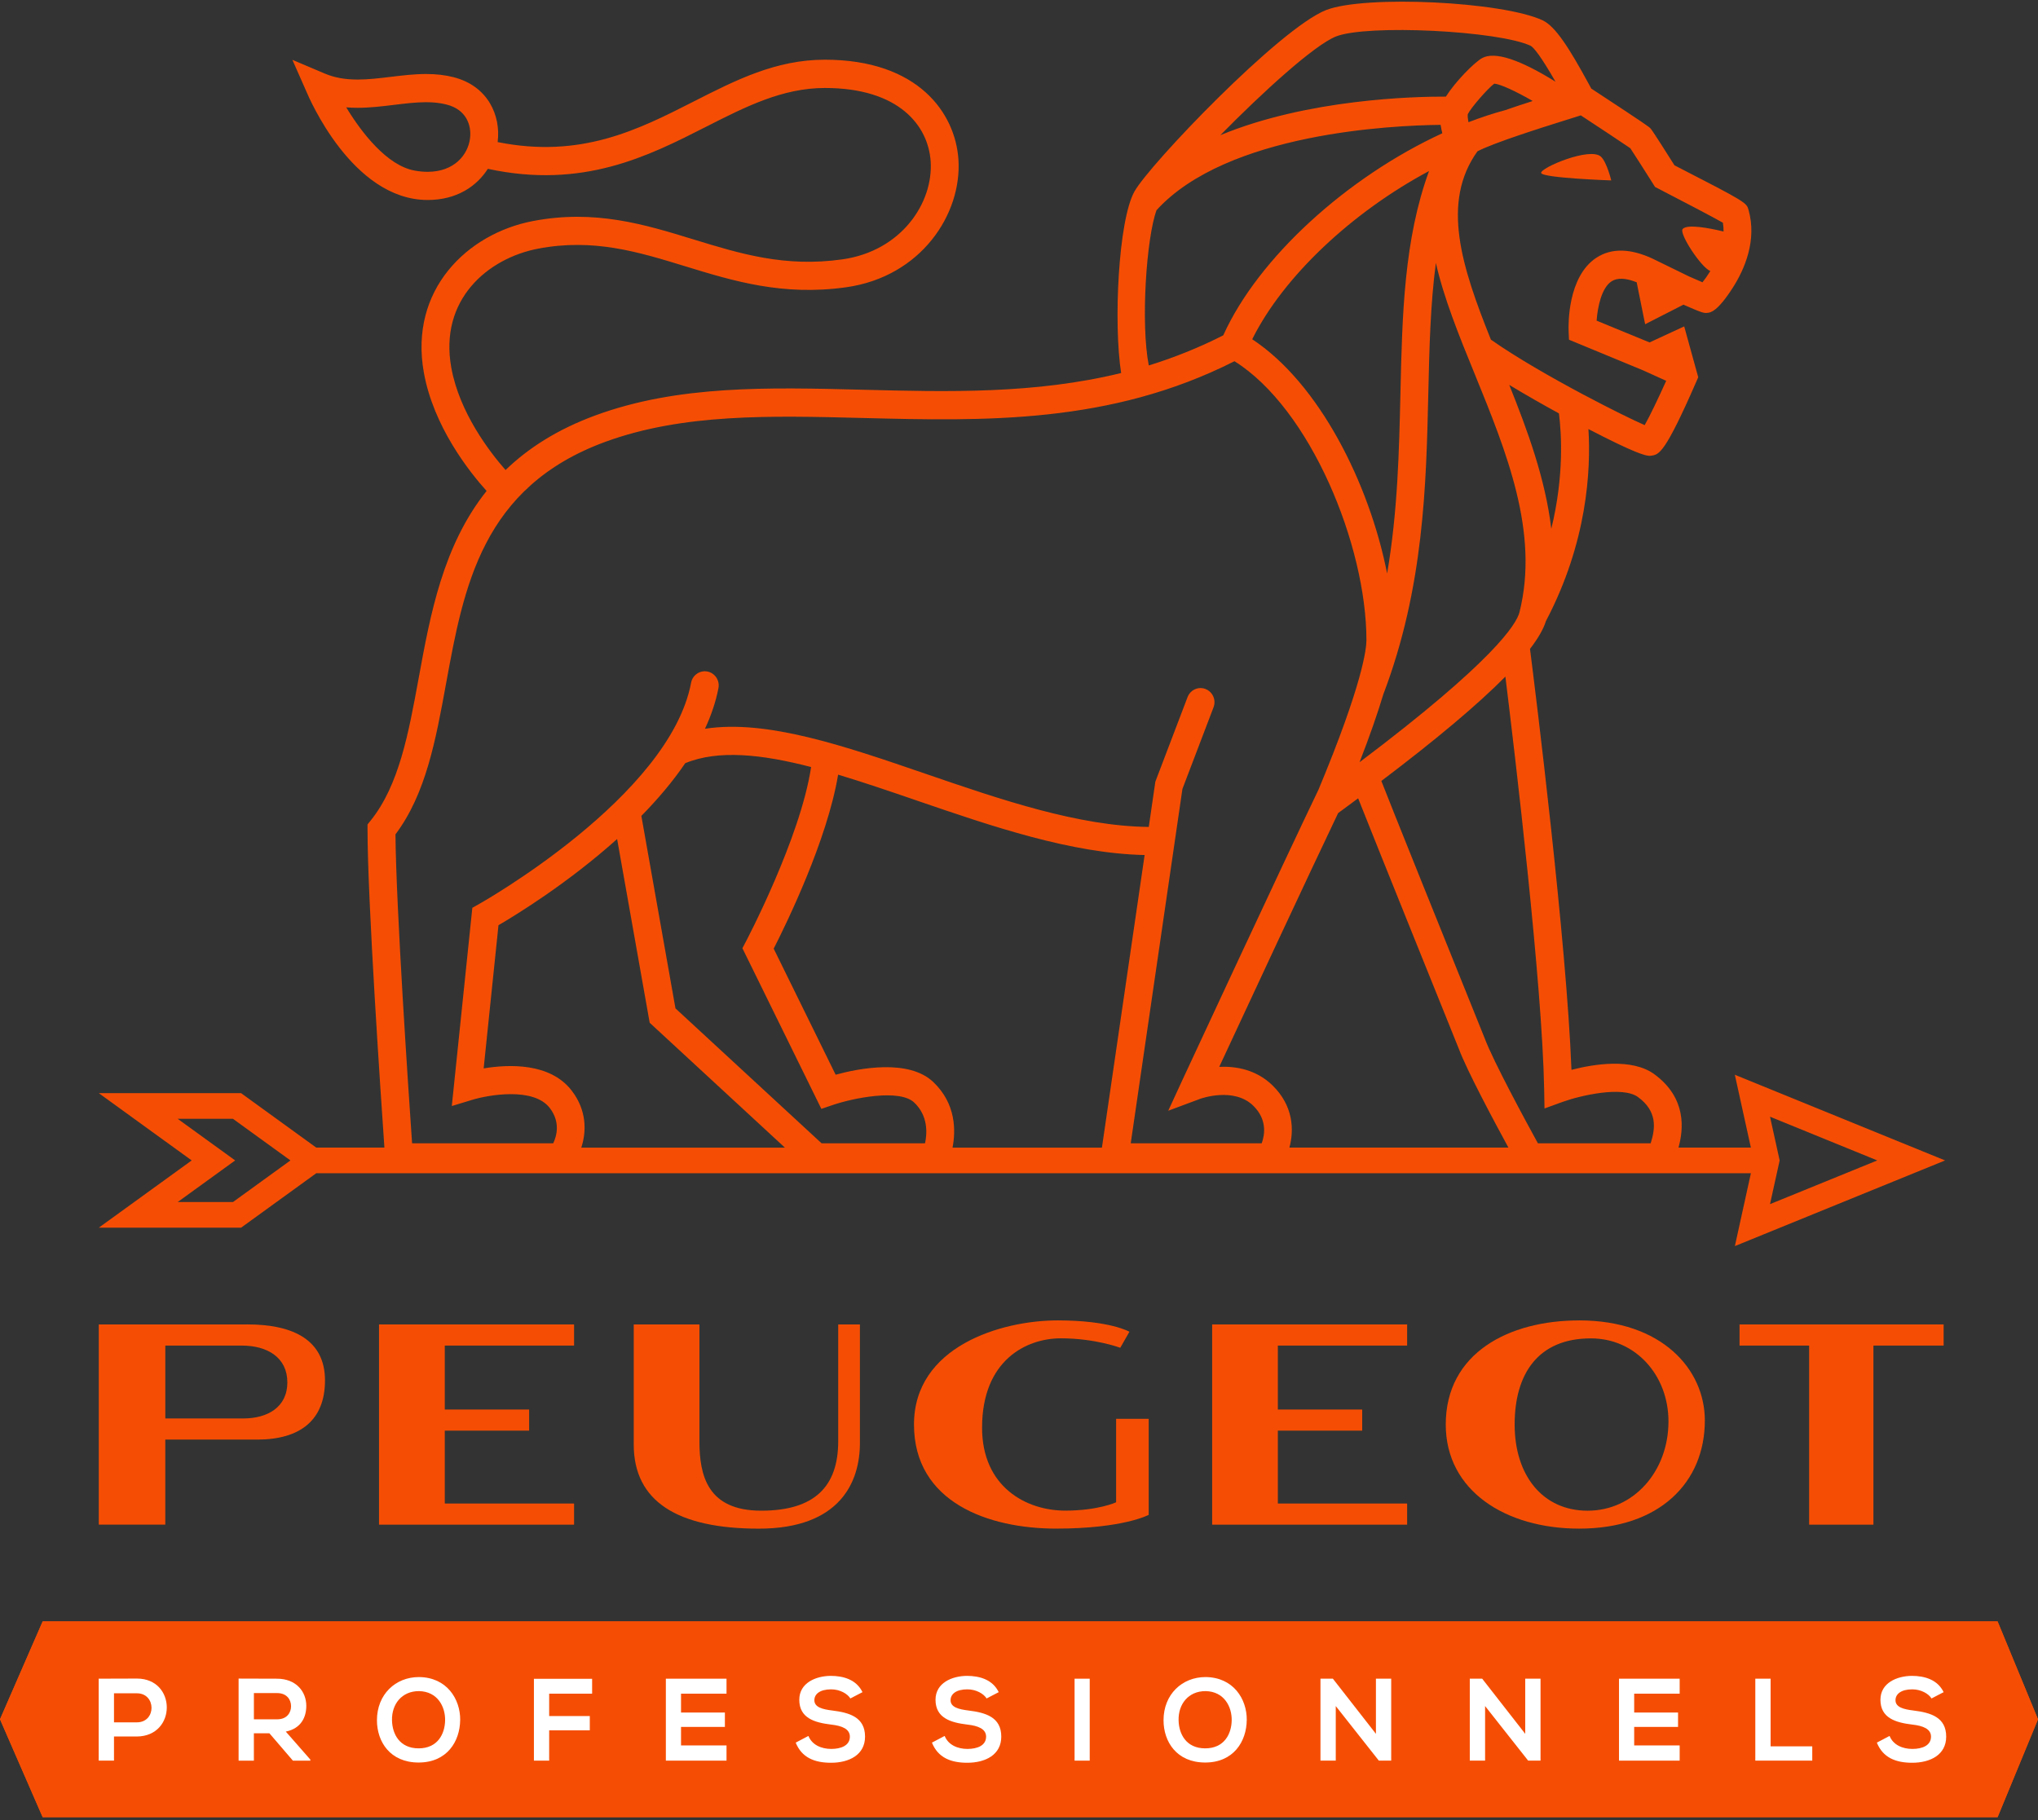 <svg width="103" height="92" viewBox="0 0 103 92" fill="none" xmlns="http://www.w3.org/2000/svg">
<rect x="0" y="0" width="103" height="92" fill="#333333" stroke="none"/>
<path d="M12.5 66.949H4.992V77.07H8.354V72.771H12.984C15.181 72.771 16.425 71.785 16.425 69.777C16.425 67.77 14.87 66.948 12.5 66.948V66.949ZM12.297 71.702H8.355V68.018H12.219C13.514 68.018 14.523 68.62 14.523 69.879C14.523 71.138 13.512 71.702 12.297 71.702Z" fill="#F54E04"/>
<path d="M19.156 66.949H29.013V68.018H22.479V71.251H26.742V72.318H22.479V76.002H29.013V77.07H19.156V66.949Z" fill="#F54E04"/>
<path d="M61.262 66.949H71.116V68.018H64.582V71.251H68.845V72.318H64.582V76.002H71.116V77.07H61.262V66.949Z" fill="#F54E04"/>
<path d="M32.027 66.949H35.349V72.853C35.349 74.592 35.76 76.364 38.472 76.364C41.185 76.364 42.363 75.126 42.363 72.853V66.949H43.46V72.946C43.46 74.892 42.474 77.272 38.352 77.272C34.231 77.272 32.029 75.889 32.029 73.019V66.95L32.027 66.949Z" fill="#F54E04"/>
<path d="M56.618 68.129L57.08 67.319C57.08 67.319 56.107 66.745 53.453 66.745C50.597 66.745 46.193 68.064 46.193 72.007C46.193 75.951 49.968 77.27 53.371 77.27C56.775 77.27 58.055 76.575 58.055 76.575V71.72H56.408V75.94C56.408 75.94 55.498 76.361 53.837 76.361C51.86 76.361 49.634 75.16 49.634 72.171C49.634 68.75 51.877 67.651 53.615 67.651C55.353 67.651 56.618 68.129 56.618 68.129Z" fill="#F54E04"/>
<path d="M79.812 66.746C76.259 66.746 73.068 68.393 73.068 72.008C73.068 75.368 76.107 77.271 79.812 77.271C83.872 77.271 86.162 74.939 86.162 71.804C86.162 69.211 83.984 66.745 79.812 66.745V66.746ZM80.237 76.365C77.969 76.365 76.55 74.584 76.55 72.01C76.55 69.435 77.741 67.654 80.404 67.654C82.662 67.654 84.324 69.518 84.324 71.851C84.324 74.385 82.56 76.365 80.237 76.365Z" fill="#F54E04"/>
<path d="M87.916 66.949V68.018H91.433V77.07H94.682V68.018H98.231V66.949H87.916Z" fill="#F54E04"/>
<path d="M98.304 58.659L87.678 54.328L88.489 58.01H84.831C85.08 57.107 85.265 55.513 83.606 54.298C82.479 53.479 80.567 53.784 79.421 54.08C79.175 47.573 77.597 34.935 77.326 32.801C77.741 32.26 78.008 31.793 78.129 31.398C80.225 27.413 80.406 23.753 80.279 21.689C82.602 22.894 83.156 23.042 83.375 23.042C83.413 23.042 83.44 23.036 83.467 23.032C83.845 22.977 84.144 22.931 85.726 19.304L85.828 19.069L85.119 16.5L83.368 17.309L80.693 16.209C80.741 15.523 80.941 14.555 81.443 14.223C81.735 14.031 82.162 14.048 82.717 14.269L83.145 16.389L85.08 15.401C86.089 15.843 86.126 15.838 86.329 15.81C86.46 15.791 86.806 15.741 87.57 14.551C88.178 13.6 88.8 12.147 88.373 10.617C88.267 10.24 88.264 10.226 84.626 8.355C83.543 6.64 83.468 6.552 83.423 6.501C83.345 6.413 83.304 6.368 80.424 4.478C80.39 4.416 80.348 4.338 80.297 4.245C79.313 2.438 78.615 1.335 77.968 1.03C75.936 0.074 68.979 -0.257 67.021 0.508C64.677 1.427 58.101 8.309 57.336 9.677C56.515 11.144 56.272 16.364 56.662 18.856C52.315 19.92 47.925 19.811 43.637 19.702C38.823 19.579 34.277 19.463 30.103 20.994C28.172 21.702 26.696 22.653 25.55 23.759C24.755 22.855 23.215 20.858 22.807 18.576C22.192 15.146 24.647 13.061 27.187 12.571C29.985 12.035 32.241 12.727 34.628 13.459C37.051 14.203 39.556 14.972 42.763 14.521C46.557 13.988 48.627 10.811 48.438 8.05C48.28 5.728 46.416 3.018 41.689 3.018C39.213 3.018 37.192 4.046 35.051 5.135C32.252 6.558 29.365 8.027 25.15 7.182C25.151 7.175 25.153 7.169 25.153 7.16C25.313 5.862 24.683 4.349 22.915 3.9C22.493 3.793 22.04 3.741 21.532 3.741C20.931 3.741 20.329 3.815 19.747 3.885C19.169 3.955 18.62 4.021 18.076 4.021C17.431 4.021 16.903 3.925 16.418 3.72L14.778 3.025L15.503 4.668C15.589 4.865 17.787 10.109 21.614 10.109C23.083 10.109 24.093 9.417 24.655 8.534C29.462 9.57 32.758 7.897 35.683 6.409C37.669 5.399 39.546 4.447 41.689 4.447C45.444 4.447 46.912 6.36 47.035 8.149C47.179 10.259 45.548 12.692 42.57 13.111C39.668 13.52 37.419 12.829 35.037 12.098C32.59 11.347 30.063 10.572 26.927 11.175C23.623 11.81 20.671 14.643 21.421 18.831C21.911 21.568 23.723 23.853 24.593 24.817C22.386 27.581 21.747 31.066 21.16 34.276C20.65 37.061 20.171 39.689 18.733 41.479L18.575 41.675V41.93C18.575 45.537 19.256 55.533 19.428 58.01H15.983L12.185 55.258H4.994L9.688 58.659L4.994 62.058H12.185L15.985 59.305H88.49L87.68 62.989L98.305 58.659H98.304ZM23.756 6.988C23.652 7.833 22.95 8.685 21.614 8.685C21.403 8.685 21.18 8.665 20.951 8.622C19.576 8.37 18.299 6.749 17.498 5.426C17.685 5.442 17.875 5.449 18.075 5.449C18.705 5.449 19.319 5.374 19.914 5.301C20.48 5.233 21.015 5.166 21.532 5.166C21.922 5.166 22.262 5.205 22.571 5.285C23.567 5.537 23.836 6.33 23.756 6.988ZM11.773 60.763H8.979L11.885 58.659L8.979 56.554H11.773L14.678 58.659L11.773 60.763ZM78.402 26.732C78.105 24.218 77.202 21.761 76.277 19.456C77.174 20 78.082 20.51 78.788 20.897C78.918 21.911 79.052 24.076 78.402 26.732ZM72.186 19.89C72.239 17.611 72.289 15.397 72.569 13.29C72.978 15.094 73.744 16.98 74.534 18.912C76.141 22.855 77.804 26.928 76.793 30.952C76.648 31.525 75.547 33.378 68.711 38.53C69.219 37.224 69.62 36.072 69.913 35.097C71.962 29.714 72.081 24.495 72.186 19.89ZM63.286 17.15C64.868 13.964 68.349 10.717 72.223 8.646C70.96 12.104 70.868 15.888 70.778 19.858C70.71 22.827 70.639 25.863 70.105 28.991C69.206 24.435 66.668 19.374 63.286 17.149V17.15ZM79.891 5.83C80.834 6.45 82.067 7.265 82.394 7.491C82.564 7.744 83.08 8.555 83.542 9.286L83.645 9.451L83.817 9.538C85.116 10.209 86.546 10.959 87.075 11.258C87.099 11.408 87.11 11.557 87.108 11.703C86.386 11.527 85.291 11.32 85.046 11.569C84.832 11.787 85.987 13.535 86.44 13.701C86.3 13.927 86.162 14.12 86.043 14.269C85.838 14.182 85.583 14.072 85.355 13.97L83.519 13.073C82.391 12.55 81.433 12.533 80.675 13.032C79.218 13.995 79.267 16.436 79.277 16.714L79.296 17.172L83.042 18.721L84.209 19.25C83.817 20.123 83.387 21.02 83.122 21.49C82.538 21.234 81.376 20.666 80.065 19.967L80.037 19.954C78.442 19.105 76.631 18.07 75.35 17.169C73.862 13.458 72.825 10.227 74.669 7.65C75.518 7.204 78.001 6.427 79.223 6.043C79.495 5.958 79.723 5.887 79.893 5.832L79.891 5.83ZM74.179 5.778C74.331 5.457 75.178 4.482 75.52 4.228C75.827 4.252 76.599 4.606 77.463 5.106C76.986 5.259 76.515 5.414 76.078 5.566C75.459 5.733 74.837 5.939 74.215 6.178C74.185 6.015 74.169 5.867 74.179 5.777V5.778ZM67.529 1.84C69.103 1.223 75.729 1.549 77.362 2.316C77.523 2.415 77.868 2.826 78.615 4.13C76.788 2.994 75.543 2.592 74.908 2.935C74.517 3.149 73.552 4.127 73.074 4.884C71.491 4.878 66.092 5.002 61.675 6.834C63.816 4.657 66.436 2.267 67.529 1.84ZM58.452 10.623C62.019 6.711 70.392 6.337 72.808 6.311C72.831 6.462 72.863 6.607 72.894 6.737C68.088 8.952 63.597 13.02 61.824 16.95C60.598 17.576 59.3 18.09 58.059 18.474C57.642 16.332 57.941 12.006 58.452 10.622V10.623ZM29.379 58.01C29.637 57.217 29.672 56.147 28.897 55.135C27.806 53.708 25.698 53.798 24.444 54.007L25.193 46.769C26.105 46.237 28.715 44.634 31.189 42.411L32.835 51.7L39.668 58.011H29.381L29.379 58.01ZM46.75 57.792H41.522L34.138 50.973L32.414 41.243C33.229 40.413 33.993 39.519 34.631 38.579C36.308 37.886 38.517 38.13 40.993 38.773C40.457 42.356 37.72 47.552 37.691 47.608L37.521 47.931L41.511 56.052L42.093 55.855C43.113 55.508 45.461 55.024 46.206 55.734C46.909 56.404 46.862 57.28 46.751 57.793L46.75 57.792ZM48.141 58.01C48.305 57.166 48.326 55.798 47.171 54.698C45.926 53.511 43.406 54.004 42.233 54.326L39.102 47.953C39.723 46.737 41.81 42.475 42.358 39.158C43.638 39.542 44.971 39.999 46.327 40.464C50.168 41.782 54.13 43.138 57.849 43.221L55.691 58.012H48.141V58.01ZM63.762 57.792H57.147L59.76 39.879L61.333 35.75C61.471 35.383 61.291 34.971 60.928 34.83C60.566 34.686 60.16 34.872 60.019 35.238L58.391 39.514L58.059 41.801C54.507 41.764 50.584 40.422 46.781 39.115C42.666 37.701 38.744 36.356 35.629 36.839C35.941 36.167 36.177 35.478 36.311 34.779C36.384 34.395 36.133 34.02 35.752 33.945C35.37 33.873 35.001 34.124 34.928 34.512C33.837 40.284 24.29 45.655 24.195 45.708L23.872 45.888L22.834 55.909L23.85 55.6C24.664 55.35 26.964 54.935 27.787 56.01C28.329 56.718 28.138 57.418 27.959 57.794H20.827C20.649 55.218 20.015 45.829 19.987 42.176C21.526 40.128 22.022 37.409 22.547 34.538C23.438 29.663 24.36 24.622 30.585 22.337C34.511 20.899 38.928 21.009 43.604 21.129C49.751 21.285 56.102 21.445 62.39 18.259C66.227 20.659 69.059 27.57 69.059 32.362C69.059 32.775 68.883 34.533 66.637 39.916C65.011 43.291 59.819 54.462 59.767 54.576L59.042 56.147L60.651 55.547C60.668 55.54 62.357 54.925 63.346 55.899C64.049 56.594 63.923 57.363 63.766 57.793L63.762 57.792ZM65.166 58.01C65.407 57.124 65.372 55.91 64.323 54.876C63.493 54.059 62.454 53.891 61.62 53.928C62.94 51.089 66.162 44.171 67.628 41.102C67.701 41.048 67.797 40.976 67.92 40.886C68.166 40.706 68.405 40.528 68.64 40.354C69.534 42.618 73.267 51.868 73.727 53.012C74.132 54.101 75.505 56.668 76.235 58.01H65.165H65.166ZM83.425 57.792H77.725C77.142 56.731 75.468 53.643 75.039 52.493C73.076 47.629 70.153 40.367 69.813 39.477C72.608 37.362 74.691 35.609 76.082 34.202C76.588 38.31 77.945 49.757 78.041 55.043L78.059 56.032L78.982 55.697C79.884 55.373 82.001 54.885 82.783 55.454C83.762 56.17 83.669 57.02 83.426 57.791L83.425 57.792ZM89.456 56.448L94.877 58.659L89.456 60.868L89.943 58.659L89.456 56.448Z" fill="#F54E04"/>
<path d="M81.432 9.12C81.432 9.12 81.209 8.194 80.911 7.92C80.363 7.41 77.831 8.489 77.89 8.744C77.946 8.999 81.432 9.12 81.432 9.12Z" fill="#F54E04"/>
<path d="M100.958 91.858H2.156L0 86.909L2.156 81.961H100.958L103 86.909L100.958 91.858Z" fill="#F54E04"/>
<path d="M100.958 91.858H2.156L0 86.909L2.156 81.961H100.958L103 86.909L100.958 91.858Z" fill="#F54E04"/>
<path d="M5.761 87.779V88.998H4.988V84.856C5.626 84.856 6.282 84.85 6.918 84.85C8.931 84.85 8.936 87.762 6.918 87.779H5.76H5.761ZM5.761 87.063H6.919C7.907 87.063 7.902 85.595 6.919 85.595H5.761V87.063Z" fill="white"/>
<path d="M15.687 88.999H14.803L13.615 87.615H12.831V88.999H12.059V84.851C12.707 84.851 13.358 84.857 14.007 84.857C14.972 84.862 15.48 85.513 15.48 86.229C15.48 86.797 15.223 87.371 14.444 87.531L15.684 88.945V88.998L15.687 88.999ZM12.832 85.584V86.91H14.008C14.499 86.91 14.71 86.578 14.71 86.247C14.71 85.915 14.493 85.584 14.008 85.584H12.832Z" fill="white"/>
<path d="M23.256 86.951C23.245 88.022 22.595 89.094 21.156 89.094C19.718 89.094 19.051 88.046 19.051 86.958C19.051 85.651 19.987 84.774 21.175 84.774C22.572 84.785 23.269 85.875 23.258 86.951H23.256ZM21.156 88.378C22.122 88.378 22.484 87.645 22.496 86.964C22.508 86.272 22.116 85.502 21.175 85.484C20.303 85.484 19.788 86.147 19.812 86.97C19.829 87.65 20.192 88.378 21.158 88.378H21.156Z" fill="white"/>
<path d="M26.984 88.999V84.862H29.925V85.614H27.755V86.745H29.808V87.467H27.755V88.999H26.982H26.984Z" fill="white"/>
<path d="M36.718 88.999H33.652V84.857H36.718V85.614H34.419V86.567H36.636V87.294H34.419V88.23H36.718V88.999Z" fill="white"/>
<path d="M42.977 85.856C42.837 85.62 42.451 85.395 42.006 85.395C41.433 85.395 41.158 85.637 41.158 85.945C41.158 86.305 41.578 86.406 42.07 86.466C42.924 86.573 43.719 86.797 43.719 87.786C43.719 88.709 42.912 89.106 41.999 89.106C41.163 89.106 40.52 88.845 40.215 88.088L40.858 87.75C41.04 88.206 41.513 88.407 42.011 88.407C42.509 88.407 42.952 88.235 42.952 87.786C42.952 87.395 42.548 87.236 42.005 87.176C41.169 87.075 40.396 86.85 40.396 85.922C40.396 85.07 41.227 84.72 41.981 84.714C42.619 84.714 43.28 84.898 43.59 85.537L42.976 85.856H42.977Z" fill="white"/>
<path d="M49.862 85.856C49.721 85.62 49.336 85.395 48.891 85.395C48.318 85.395 48.042 85.637 48.042 85.945C48.042 86.305 48.463 86.406 48.955 86.466C49.809 86.573 50.604 86.797 50.604 87.786C50.604 88.709 49.796 89.106 48.884 89.106C48.048 89.106 47.405 88.845 47.1 88.088L47.743 87.75C47.924 88.206 48.398 88.407 48.895 88.407C49.394 88.407 49.837 88.235 49.837 87.786C49.837 87.395 49.433 87.236 48.89 87.176C48.054 87.075 47.281 86.85 47.281 85.922C47.281 85.07 48.112 84.72 48.866 84.714C49.504 84.714 50.165 84.898 50.475 85.537L49.861 85.856H49.862Z" fill="white"/>
<path d="M54.309 88.999V84.857H55.074V88.999H54.309Z" fill="white"/>
<path d="M63.01 86.951C62.999 88.022 62.349 89.094 60.91 89.094C59.472 89.094 58.805 88.046 58.805 86.958C58.805 85.651 59.741 84.774 60.928 84.774C62.326 84.785 63.023 85.875 63.011 86.951H63.01ZM60.91 88.378C61.876 88.378 62.238 87.645 62.25 86.964C62.261 86.272 61.87 85.502 60.928 85.484C60.057 85.484 59.542 86.147 59.566 86.97C59.583 87.65 59.946 88.378 60.911 88.378H60.91Z" fill="white"/>
<path d="M69.539 87.644V84.856H70.311V88.998H69.685L67.509 86.24V88.998H66.736V84.856H67.363L69.539 87.644Z" fill="white"/>
<path d="M77.085 87.644V84.856H77.858V88.998H77.232L75.056 86.24V88.998H74.283V84.856H74.909L77.085 87.644Z" fill="white"/>
<path d="M84.89 88.999H81.824V84.857H84.89V85.614H82.591V86.567H84.808V87.294H82.591V88.23H84.89V88.999Z" fill="white"/>
<path d="M89.486 84.856V88.276H91.591V88.998H88.713V84.856H89.486Z" fill="white"/>
<path d="M97.618 85.856C97.477 85.62 97.092 85.395 96.647 85.395C96.074 85.395 95.798 85.637 95.798 85.945C95.798 86.305 96.219 86.406 96.71 86.466C97.565 86.573 98.36 86.797 98.36 87.786C98.36 88.709 97.552 89.106 96.64 89.106C95.804 89.106 95.161 88.845 94.856 88.088L95.499 87.75C95.68 88.206 96.153 88.407 96.651 88.407C97.15 88.407 97.593 88.235 97.593 87.786C97.593 87.395 97.189 87.236 96.646 87.176C95.81 87.075 95.037 86.85 95.037 85.922C95.037 85.07 95.868 84.72 96.622 84.714C97.26 84.714 97.921 84.898 98.231 85.537L97.617 85.856H97.618Z" fill="white"/>
</svg>
